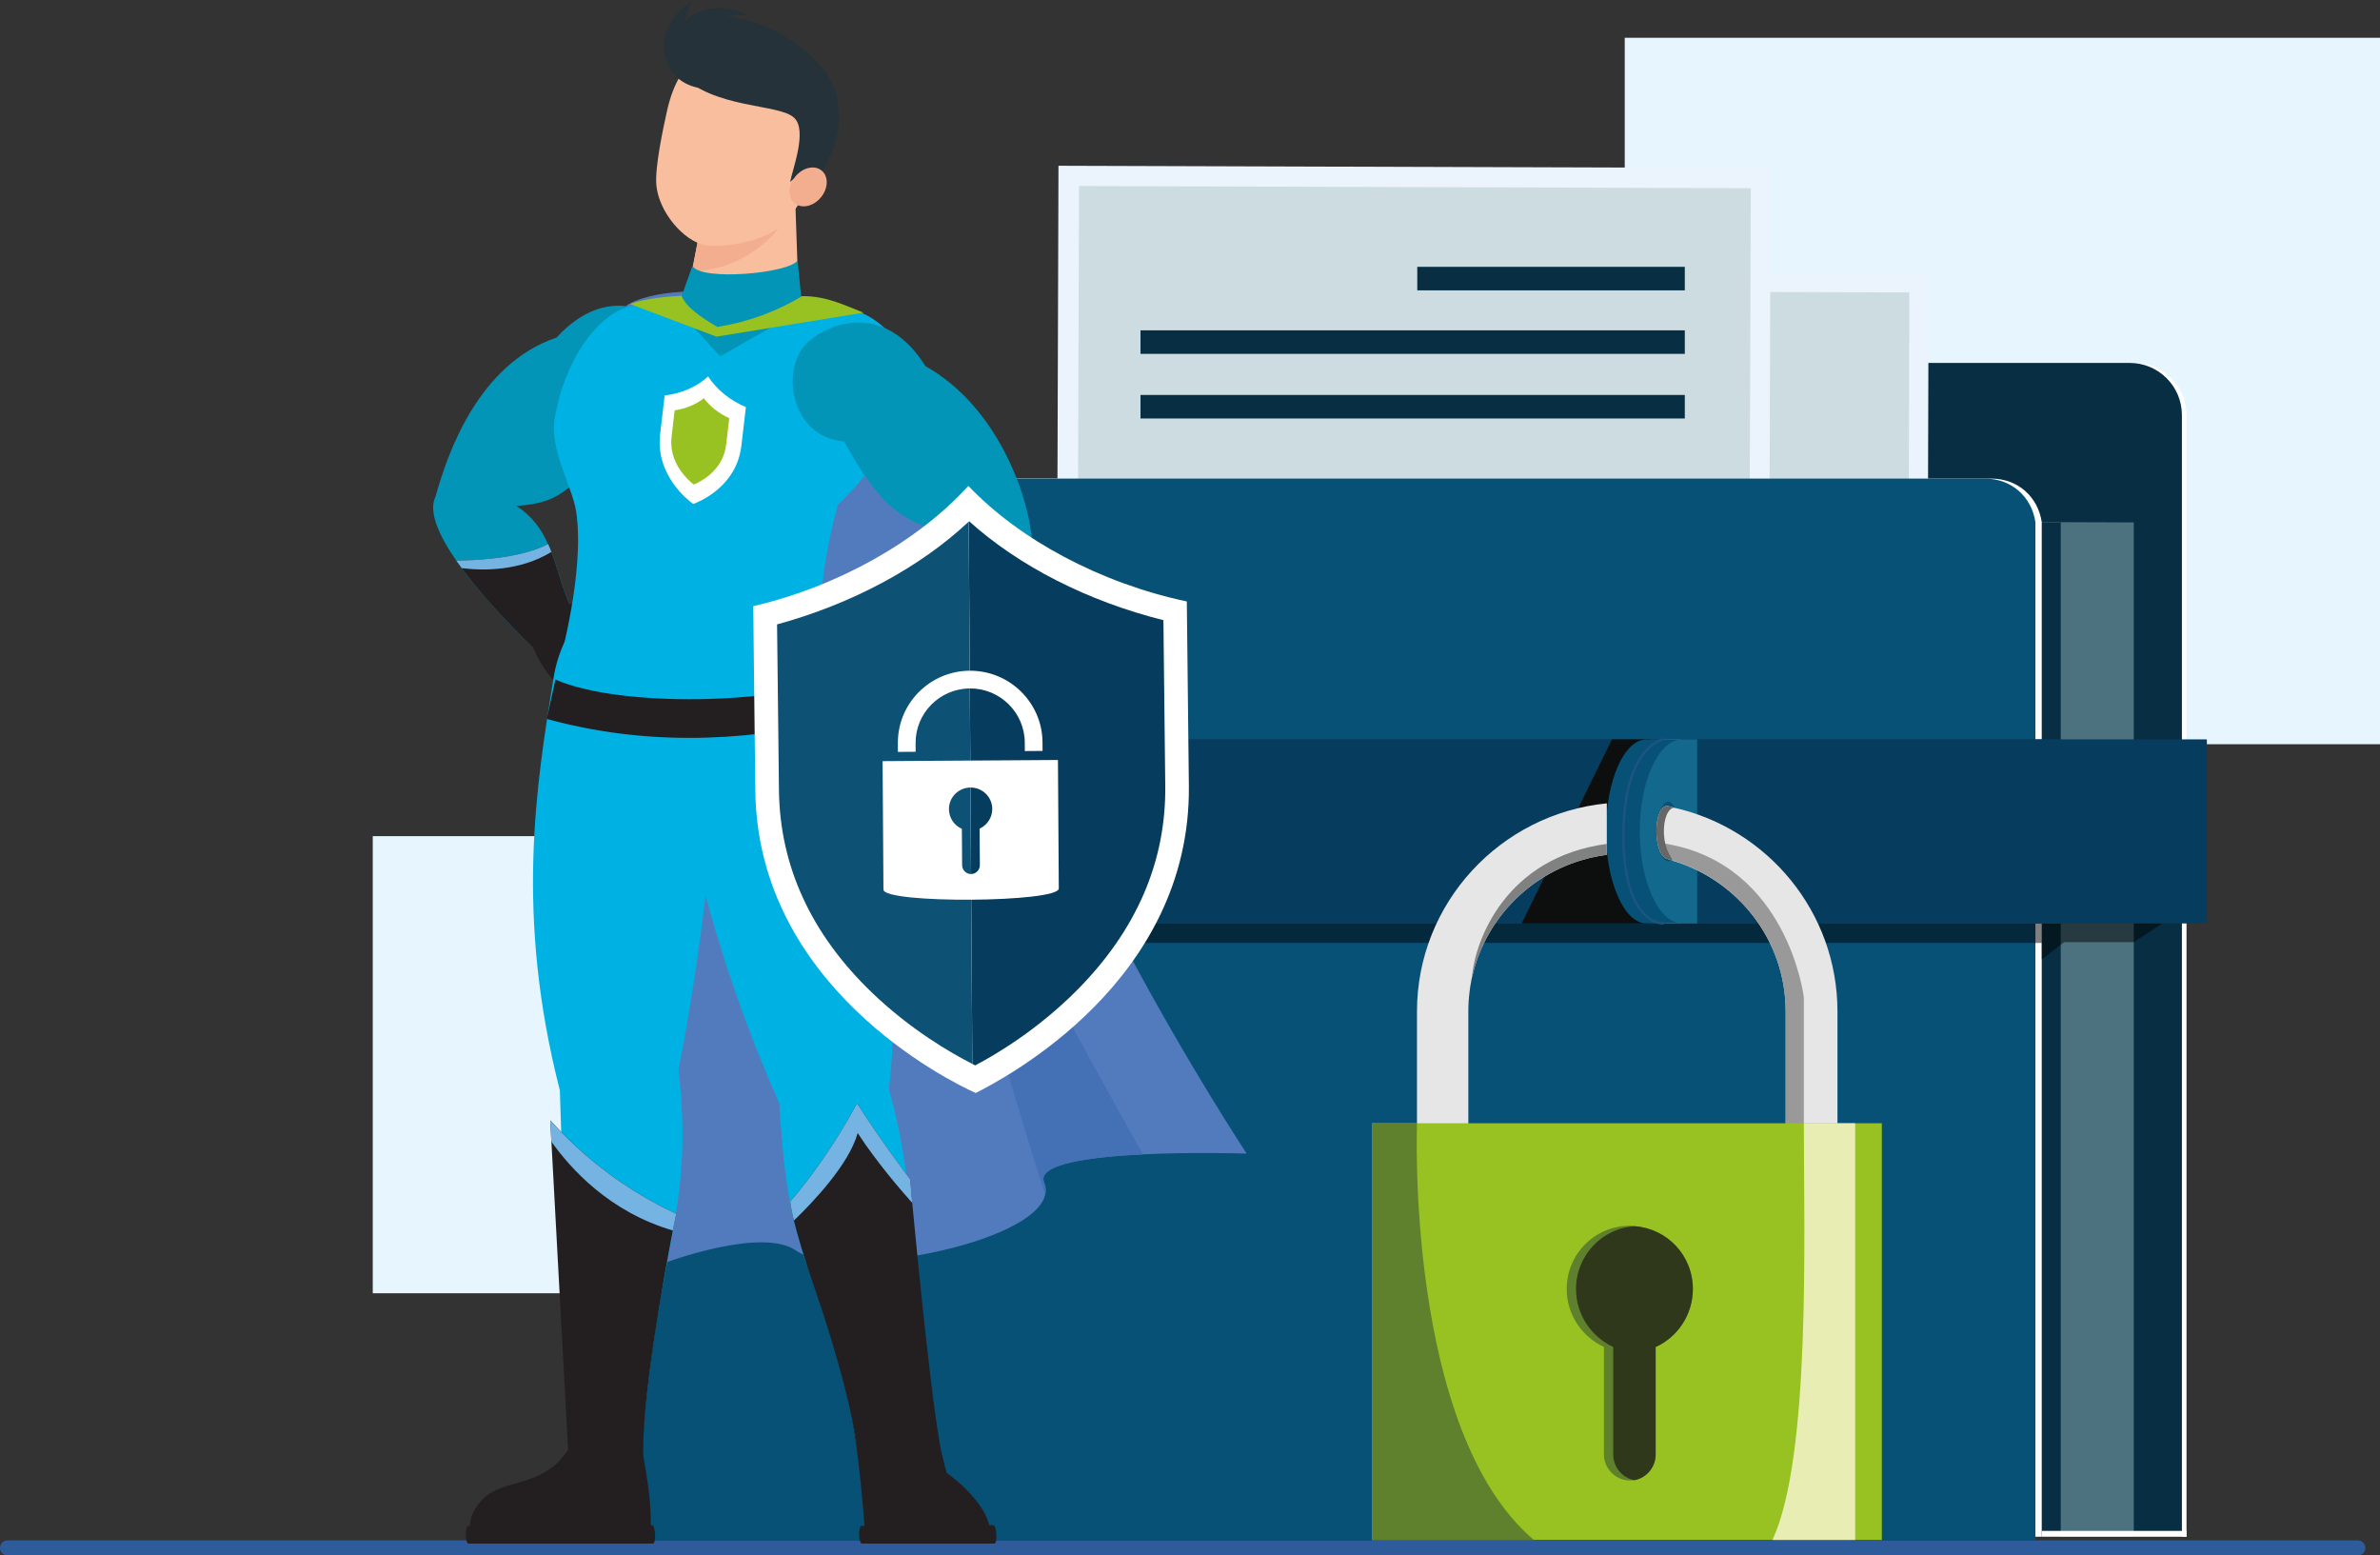 <?xml version="1.0" encoding="UTF-8"?>
<!-- Generator: Adobe Illustrator 26.3.1, SVG Export Plug-In . SVG Version: 6.00 Build 0)  -->
<svg xmlns="http://www.w3.org/2000/svg" xmlns:xlink="http://www.w3.org/1999/xlink" version="1.1" id="Layer_1" x="0px" y="0px" viewBox="0 0 556.63 363.7" style="enable-background:new 0 0 556.63 363.7;" xml:space="preserve">
<rect x="0" y="0" width="556.63" height="363.7" fill="#333333" stroke="none"/>
<style type="text/css">
	.st0{fill:#2E5C9B;}
	.st1{fill:#E6F5FE;}
	.st2{fill:#FFFFFF;}
	.st3{fill:#072E42;}
	.st4{fill:#4C7280;}
	.st5{fill:#EBF3FC;}
	.st6{fill:#CDDCE0;}
	.st7{fill:#E4EEFA;}
	.st8{fill:#085176;}
	.st9{opacity:0.5;fill:#020203;}
	.st10{fill:#063C5D;}
	.st11{fill:#0D0E0E;}
	.st12{fill:#4C9CD6;}
	.st13{fill:#12698D;}
	.st14{fill:#1C5482;}
	.st15{fill:#E7E6E6;}
	.st16{fill:#9A9999;}
	.st17{fill:#808181;}
	.st18{fill:#676767;}
	.st19{fill:#97C221;}
	.st20{fill:#5F802C;}
	.st21{fill:#2F381B;}
	.st22{fill:#E8EDB3;}
	.st23{fill:#527BBD;}
	.st24{fill:#4470B6;}
	.st25{fill:#0395B7;}
	.st26{fill:#231F20;}
	.st27{fill:#75B3E2;}
	.st28{fill:#00B2E3;}
	.st29{fill:#F9BE9D;}
	.st30{fill:#F2AE8F;}
	.st31{fill:#263239;}
	.st32{fill:#DDF0F6;}
	.st33{fill:#0D5175;}
</style>
<g>
	<path class="st0" d="M551.45,363.7H1.76c-0.97,0-1.76-0.79-1.76-1.76c0-0.97,0.79-1.76,1.76-1.76h549.69   c0.97,0,1.76,0.79,1.76,1.76C553.21,362.91,552.42,363.7,551.45,363.7z"></path>
	
		<rect x="379.98" y="8.83" transform="matrix(-1 -1.224647e-16 1.224647e-16 -1 936.612 182.843)" class="st1" width="176.64" height="165.18"></rect>
	
		<rect x="87.18" y="195.5" transform="matrix(-1 -1.224647e-16 1.224647e-16 -1 293.3 497.89)" class="st1" width="118.94" height="106.88"></rect>
	<g>
		<path class="st2" d="M357.13,111.9V97.06c0-6.74,5.46-12.2,12.2-12.2h129.85c6.74,0,12.2,5.46,12.2,12.2v262.25H175.48V111.9    H357.13z"></path>
		<path class="st3" d="M356.05,111.9V97.06c0-6.74,5.46-12.2,12.2-12.2H498.1c6.74,0,12.2,5.46,12.2,12.2v262.25H174.41V111.9    H356.05z"></path>
		<polygon class="st4" points="499.04,122.15 499.04,359.31 187.89,359.31 187.89,120.98   "></polygon>
		<polygon class="st3" points="481.96,122.15 481.96,359.31 170.81,359.31 170.81,120.98   "></polygon>
		<path class="st2" d="M158.26,111.9h307.4c6.31,0,10.96,4.27,11.86,10.17v237.24H142.03l0-231.22    C141.95,119.57,149.64,111.9,158.26,111.9z"></path>
		<g>
			<g>
				
					<rect x="271.21" y="63.68" transform="matrix(-1 -2.800579e-03 2.800579e-03 -1 721.714 264.907)" class="st5" width="179.66" height="136.54"></rect>
				
					<rect x="275.9" y="68.13" transform="matrix(-1 -2.800559e-03 2.800559e-03 -1 721.907 262.802)" class="st6" width="170.47" height="125.52"></rect>
				<polygon class="st7" points="431.83,183.78 322.28,183.47 382.18,126.01     "></polygon>
				<polygon class="st7" points="382.01,183.64 289.97,183.38 339.91,135.89     "></polygon>
				<circle class="st7" cx="347.96" cy="113.23" r="12.69"></circle>
			</g>
		</g>
		<g>
			<g>
				
					<rect x="247.32" y="39.03" transform="matrix(-1 -3.204691e-03 3.204691e-03 -1 660.845 223.964)" class="st5" width="166.56" height="144.85"></rect>
				
					<rect x="252.15" y="43.76" transform="matrix(-1 -3.223749e-03 3.223749e-03 -1 661.042 221.738)" class="st6" width="157.1" height="133.16"></rect>
			</g>
			<g>
				<g>
					<rect x="331.47" y="62.39" class="st3" width="62.57" height="5.5"></rect>
					<rect x="266.74" y="77.24" class="st3" width="127.3" height="5.5"></rect>
					<rect x="266.74" y="92.35" class="st3" width="127.3" height="5.5"></rect>
				</g>
			</g>
		</g>
		<path class="st8" d="M156.78,111.9h307.4c6.31,0,10.96,4.27,11.86,10.17v238.09H140.55l0-232.07    C140.47,119.57,148.16,111.9,156.78,111.9z"></path>
		
			<rect x="477.52" y="357.94" transform="matrix(-1 -1.224647e-16 1.224647e-16 -1 988.899 717.253)" class="st2" width="33.85" height="1.36"></rect>
		<polygon class="st9" points="511.38,212.24 499.04,220.29 482.75,220.29 477.52,224.31 477.52,220.49 142.03,220.49     142.03,212.24   "></polygon>
		<g>
			<g>
				
					<rect x="135.2" y="172.88" transform="matrix(-1 -1.224647e-16 1.224647e-16 -1 651.336 388.801)" class="st10" width="380.95" height="43.04"></rect>
				
					<rect x="135.2" y="172.88" transform="matrix(-1 -1.224647e-16 1.224647e-16 -1 617.043 388.801)" class="st10" width="346.65" height="43.04"></rect>
			</g>
		</g>
		<g>
			<polygon class="st11" points="386.01,172.88 386.01,215.91 355.89,215.91 377.01,172.88    "></polygon>
			<g>
				<g>
					<path class="st8" d="M375.6,194.35c0,5.95,1.04,11.34,2.79,15.22c1.71,3.97,4.08,6.33,6.7,6.33h8v-43.01h-8       C379.85,172.89,375.6,182.54,375.6,194.35z M383.18,201.44c-1.5-0.47-2.66-3.4-2.66-7.09c0-3.59,1.17-6.52,2.66-7       c1.5,0.47,2.66,3.4,2.66,7C385.84,198.04,384.68,200.97,383.18,201.44z"></path>
					<g>
						<path class="st12" d="M379.68,194.35c0,5.95,1.09,11.34,2.92,15.22c1.79,3.97,4.27,6.33,7.01,6.33h3.48v-43.01h-3.48        C384.12,172.89,379.68,182.54,379.68,194.35z M383.51,194.35c0-3.59,2.26-6.52,3.83-7c1.57,0.47,2.79,3.4,2.79,7        c0,3.69-1.22,6.62-2.79,7.09C385.78,200.97,383.51,198.04,383.51,194.35z"></path>
					</g>
				</g>
				<g>
					<path class="st8" d="M379.44,194.35c0,5.95,1.04,11.34,2.79,15.22c1.71,3.97,4.08,6.33,6.7,6.33h8v-43.01h-8       C383.68,172.89,379.44,182.54,379.44,194.35z M387.01,201.44c-1.5-0.47-2.66-3.4-2.66-7.09c0-3.59,1.17-6.52,2.66-7       c1.5,0.47,2.66,3.4,2.66,7C389.68,198.04,388.51,200.97,387.01,201.44z"></path>
					<g>
						<g>
							<path class="st13" d="M383.51,194.35c0,5.95,1.09,11.34,2.92,15.22c1.79,3.97,4.27,6.33,7.01,6.33h3.48v-43.01h-3.48         C387.95,172.89,383.51,182.54,383.51,194.35z M387.34,194.35c0-3.59,1.22-6.52,2.79-7c1.57,0.47,2.79,3.4,2.79,7         c0,3.69-1.22,6.62-2.79,7.09C388.56,200.97,387.34,198.04,387.34,194.35z"></path>
						</g>
					</g>
					<path class="st14" d="M388.89,216.19c-0.34,0-2.29-0.09-4.35-2.07c-2.34-2.25-5.13-7.32-5.13-18.73       c0-10.87,2.54-16.47,4.68-19.25c2.35-3.06,4.69-3.5,4.79-3.51c0.15-0.03,0.3,0.08,0.32,0.23c0.03,0.15-0.08,0.3-0.23,0.32l0,0       c-0.02,0-2.26,0.43-4.48,3.35c-2.06,2.72-4.52,8.19-4.52,18.86c0,11.19,2.68,16.13,4.93,18.31c2.05,1.98,4,1.94,4.01,1.93       c0.16-0.01,0.28,0.12,0.29,0.27c0.01,0.15-0.11,0.28-0.27,0.29C388.93,216.19,388.91,216.19,388.89,216.19z"></path>
				</g>
			</g>
			<g>
				<path class="st15" d="M390.13,200.87c0.38,0.09,0.66,0.19,1.04,0.28c-0.09,0.09-0.09,0.09,0,0.09      c15.22,4.54,26.47,18.53,26.47,35.26v35.93h12.1v-35.93c0-23.25-16.35-42.73-38.19-47.64c-0.47-0.19-0.95-0.28-1.42-0.38      C386.63,187.73,386.34,200.3,390.13,200.87z"></path>
				<path class="st15" d="M375.8,187.84v12.03c-15.6,2.01-28.19,13.58-31.54,28.7c-0.1,0.38-0.19,0.66-0.19,0.94      c-0.19,0.85-0.28,1.61-0.38,2.46c-0.19,1.51-0.28,3.03-0.28,4.54v35.93h-12.01v-35.93C331.41,211.1,350.94,190.28,375.8,187.84z      "></path>
				<path class="st16" d="M389.85,197.32c28.37,4.98,32.03,35.87,32.03,35.87v39.26h-4.26v-35.93c0-17.09-11.71-31.37-27.48-35.62      c-1.21-0.39-1.96-3.92-1.96-3.92S388.93,197.14,389.85,197.32z"></path>
				<path class="st17" d="M375.8,197.32v2.56c-15.6,2.01-28.19,13.58-31.54,28.7C344.94,219.75,352.26,200.46,375.8,197.32z"></path>
				<path class="st18" d="M390.13,200.87c0.38,0.09,0.66,0.19,1.04,0.28c-0.28-0.76-1.82-2.47-2.01-6.07      c-0.19-3.69,1.06-6.18,2.39-6.22c-0.47-0.19-0.95-0.28-1.42-0.38C386.63,187.73,386.34,200.3,390.13,200.87z"></path>
			</g>
			<g>
				<rect x="320.91" y="262.64" class="st19" width="119.21" height="97.44"></rect>
				<g>
					<path class="st20" d="M382.31,286.71c-0.38-0.1-0.76-0.1-1.14-0.1c-8.13,0-14.75,6.58-14.75,14.79c0,6.01,3.59,11.16,8.7,13.55       v25.1c0,3.34,2.74,6.11,6.05,6.11c0.28,0,0.66,0,0.95-0.1h0.28c2.74-0.57,4.82-3.05,4.82-6.01v-25.1       c5.1-2.29,8.7-7.54,8.7-13.55C395.92,293.58,389.97,287.29,382.31,286.71z"></path>
					<path class="st21" d="M382.31,286.71c-7.66,0.48-13.71,6.87-13.71,14.7c0,6.01,3.59,11.16,8.7,13.55v25.1       c0,2.96,2.08,5.44,4.82,6.01h0.28c2.74-0.57,4.82-3.05,4.82-6.01v-25.1c5.1-2.29,8.7-7.54,8.7-13.55       C395.92,293.58,389.97,287.29,382.31,286.71z"></path>
				</g>
				<path class="st20" d="M358.74,360.08h-37.83v-97.44h10.49C331.41,262.64,328.62,334.54,358.74,360.08z"></path>
				<path class="st22" d="M414.53,360.08c9.03-19.33,7.35-71.3,7.35-97.44h12.01v97.44H414.53z"></path>
			</g>
		</g>
	</g>
	<g>
		<g>
			<path class="st23" d="M291.57,269.73c0,0-12.23-0.4-24.28,0.18c-12.52,0.61-24.86,2.27-23.1,6.58c0.4,0.97,0.47,1.91,0.25,2.84     c-2.52,11.55-48.17,20.18-58.24,13.09c-7.52-5.29-28.24,1.51-36.73,5.18c-16.17-108.23-16.62-218.86-2.3-226.56     c14.32-7.66,54,2.05,54,2.05s20.11,5.32,28.31,60.33C237.72,188.4,291.57,269.73,291.57,269.73z"></path>
			<path class="st24" d="M244.2,276.5c0.4,0.97,0.47,1.91,0.25,2.84c-12.37-37.74-41.51-145.55-30.94-116.16     c10.14,28.35,41.98,85.76,53.78,106.73C254.77,270.53,242.43,272.18,244.2,276.5z"></path>
			<g>
				<g>
					<g>
						<path class="st25" d="M145.68,99.67c-11.76,14.39-13.92,17.88-24.93,18.63c3.71,2.34,5.9,5.5,7.41,8.92h0.04        c3.24,7.09,3.71,15.36,9.35,20l-6.76,6.66l-1.73,1.73c0,0-0.25-0.22-0.68-0.61c-2.95-2.73-14.68-13.78-21.66-23.92        c-4.1-5.9-6.58-11.48-4.86-14.96c2.81-10.14,10-30.97,28.31-37.2c12.02-13.06,23.78-6.04,27.95-0.61        C163.7,85.57,158.09,101.11,145.68,99.67z"></path>
						<path class="st26" d="M137.55,147.23l-6.76,6.66l-2.41,1.12c-2.77-2.59-13.35-12.52-20.4-22.16        c-0.43-0.58-0.86-1.19-1.26-1.76c3.49-0.04,14.71-0.32,21.44-3.85h0.04c0.29,0.61,0.54,1.22,0.76,1.83        C131.54,135.68,132.37,142.98,137.55,147.23z"></path>
						<path class="st27" d="M128.95,129.06c-7.45,4.53-15.97,4.39-20.97,3.78c-0.43-0.58-0.86-1.19-1.26-1.76        c3.49-0.04,14.71-0.32,21.44-3.85h0.04C128.49,127.84,128.74,128.45,128.95,129.06z"></path>
					</g>
					<path class="st26" d="M132.48,141.08c0,0,7.71,0.72,10.04,2.74c1.95,1.69,0.76,3.81,0.76,3.81c4.15,2.33,0,11.38-7.24,13.61       c-7.24,2.23-11.98-11.41-11.98-11.41S125.16,141.57,132.48,141.08z"></path>
				</g>
				<g>
					<g>
						<path class="st26" d="M229.7,360.57h-26.14c-0.54-0.31-0.94-0.65-1.17-1.05c-1.35-19.44-3.28-28.8-3.28-28.8l18.21-0.74        l4.12,14.46C227.53,348.6,234.8,357.55,229.7,360.57z"></path>
						<path class="st26" d="M201.58,360.92h30.99c0.79,0,0.52-4.31-0.26-4.31l-30.81,0.17        C200.69,356.78,200.77,360.92,201.58,360.92z"></path>
					</g>
					<path class="st28" d="M190.78,153.51c4.23,11.38,22.23,63.52,17.09,101.06c7.07,24.96,4.85,46.11,11.22,82.57l-18.55,0.98       c-7.54-44.48-15.84-35.99-18.24-80.05c-15.29-34.54-23.22-67.26-27.28-100.95C151.06,131.71,182.24,118.38,190.78,153.51z"></path>
					<g>
						<path class="st26" d="M200.73,340.01c0,0-1.39-13.24-10.12-38.53c-2.71-7.77-4.18-12.91-4.94-16.08        c-0.76-3.2-0.86-4.43-0.86-4.43c4.6-5.32,10.44-13.35,15.63-22.99c5.68,8.89,12.43,17.77,12.43,17.77s0.17,2.09,0.48,5.5        c1.37,14.32,5.05,52.16,7.27,60.18C223.36,351.38,206.11,357.02,200.73,340.01z"></path>
						<path class="st27" d="M213.35,281.26c-2.96-3.31-8.3-9.53-12.76-16.33c-2.02,7.34-10.52,16.23-14.92,20.47        c-0.76-3.2-0.86-4.43-0.86-4.43c4.6-5.32,10.44-13.35,15.63-22.99c5.68,8.89,12.43,17.77,12.43,17.77        S213.04,277.85,213.35,281.26z"></path>
					</g>
				</g>
				<g>
					<path class="st28" d="M168.84,158.33C167.53,207.9,158.69,250,158.69,250c3.74,33.82-4.77,40.12-8.61,88.5l-16.77-0.22       c-0.04-19.64-1.18-43.96-2.37-83.33c-10.56-41.15-5.47-71.46-1.54-96.06C133.6,130.96,171.52,121.71,168.84,158.33z"></path>
					<path class="st26" d="M150.08,338.51c1.5,8.01,2.57,14.26,1.94,21.51l-40.61,0.79c0,0-4.02-3.92,1.03-9.79       c5.05-5.87,14.65-2.47,20.87-12.74L150.08,338.51z"></path>
					<path class="st26" d="M109.57,360.92h43.15c0.79,0,0.58-4.31-0.21-4.31l-42.96,0.17C108.73,356.78,108.76,360.92,109.57,360.92       z"></path>
					<g>
						<path class="st26" d="M158.15,283.82c0,0-0.29,1.44-0.79,3.89c-2.04,10.68-7.52,40.51-6.88,53.92        c-7.62,9.1-17.53-1.01-17.53-1.01l-3.99-73.71l-0.27-4.96C139.43,273.89,150.6,280.26,158.15,283.82z"></path>
						<path class="st27" d="M158.15,283.82c0,0-0.29,1.44-0.79,3.89c-14.81-4.32-23.93-14.46-28.41-20.79l-0.27-4.96        C139.43,273.89,150.6,280.26,158.15,283.82z"></path>
					</g>
				</g>
				<path class="st28" d="M130.65,155.99c0,8.57,60.87,6.09,60.87-2.48c-0.2-14.14,1.75-25.78,4.41-35.4      c18.25-17.88,17.16-31.76,12.54-39.29c-7.97-12.98-48.26-12.25-62.76-6.67c-5.76,2.22-13.49,11.24-15.97,25.64      c-1.27,7.4,4.18,16.02,5.04,22C136.77,133.63,131.06,154,130.65,155.99z"></path>
				<path class="st29" d="M168.6,78.04c3-2.39,14.98-6.07,18.17-8.68l-0.72-20.8l-11.78-1.15c-3.42,0.28-6.83,1.1-9.77,2.26      l-2.65,13.69l-0.59,2.97C159.93,69.27,162.57,72.79,168.6,78.04z"></path>
				<path class="st30" d="M182.09,53.27c-1.85,2.84-9.58,10.13-20.24,10.1l2.29-11.85L182.09,53.27z"></path>
				<g>
					<g>
						<path class="st29" d="M156.01,25.88c-0.92,4.1-2.83,13.09-2.52,17.24c0.47,6.31,6.36,13.3,11.5,14.22        c5.95,0.61,13.96-1.16,18.32-4.91c2.42-2.84,7.11-9.57,9.27-15.47c4.5-12.3-4.19-23.08-15.21-25.57        C166.35,8.9,158.89,13.1,156.01,25.88z"></path>
						<path class="st31" d="M188.9,45.08c2.3-4.05-0.76-5.69-4.1-2.54c0.57-3.05,4.05-12,0.97-14.96        c-3.48-3.44-18.81-1.94-27.04-10.53c0,0,6.14-13.45,26.28-5.51C207.74,23.6,188.9,45.08,188.9,45.08z"></path>
						
							<ellipse transform="matrix(0.639 -0.769 0.769 0.639 34.631 161.157)" class="st30" cx="189.03" cy="43.68" rx="4.96" ry="3.86"></ellipse>
					</g>
				</g>
				<path class="st25" d="M161.94,62.18c2.01,3.6,22.72,1.73,24.59-1.29l1.15,11.51l-19.27,10.93l-10.07-11.07L161.94,62.18z"></path>
				<path class="st31" d="M195.97,23.99c-0.57-10.07-20.06-24.28-34.04-19.01c-9.43,3.56-7.22,13.57,0.99,15.46      C170.16,22.12,190.22,13.44,195.97,23.99z"></path>
				<path class="st31" d="M160.19,5.02c0,0,0.41-2.87,1.96-5.02c-10.94,7.17-5.5,15.74-5.37,16.1      c4.34-13.17,14.69-12.57,18.37-12.52C165.7-0.87,160.28,4.62,160.19,5.02z"></path>
				<path class="st26" d="M129.89,158.9c15.88,6.85,52.57,5.34,63.53,0.09l2.8,9.29c-23.85,5.62-46.68,5.78-68.34-0.18L129.89,158.9      z"></path>
				<g>
					<g>
						<g>
							<path class="st25" d="M236.16,137.12c-10.5,11.26-32.66,24.1-32.66,24.1l-6.8-9.78c7.05-3.89,10.94-13.96,17.66-20.86         c2.3-2.37,4.93-4.35,8.09-5.65c-10.72-2.77-16.12-5.43-25.04-21.73c-12.48-0.86-15.18-17.19-8.38-23.27         c5.11-4.57,17.99-9.35,27.41,5.68c16.84,9.46,24.03,30.11,24.93,40.61C242.2,129.2,239.93,133.05,236.16,137.12z"></path>
						</g>
					</g>
					<path class="st26" d="M202.79,146.31c0,0-7.71-0.71-10.37,0.86c-2.23,1.31-1.44,3.61-1.44,3.61c-4.5,1.53-2.08,11.18,4.63,14.7       c6.71,3.52,13.87-9.02,13.87-9.02S209.9,148.13,202.79,146.31z"></path>
					<path class="st26" d="M236.16,137.12c-0.65,0.68-1.33,1.4-2.05,2.09c-11.08,10.72-30.61,22.02-30.61,22.02l-6.8-9.78       c6.08-3.35,9.78-11.26,15-17.81c0.83-1.08,1.73-2.09,2.66-3.06C216.98,132.12,224.82,136.25,236.16,137.12z"></path>
					<path class="st27" d="M236.16,137.12c-0.65,0.68-1.33,1.4-2.05,2.09c-9.5-0.47-18.42-3.88-22.41-5.58       c0.83-1.08,1.73-2.09,2.66-3.06C216.98,132.12,224.82,136.25,236.16,137.12z"></path>
				</g>
				<g>
					<g>
						<g>
							<g>
								<path class="st32" d="M174.47,95.17L174.47,95.17c0-0.04,0.01-0.05,0.01-0.05C174.47,95.12,174.47,95.17,174.47,95.17z"></path>
								<path class="st32" d="M174.47,95.17L174.47,95.17c0-0.04,0.01-0.05,0.01-0.05C174.47,95.12,174.47,95.17,174.47,95.17z"></path>
								<path class="st32" d="M155.45,92.44c0,0,0.01-0.05,0.01-0.05C155.46,92.39,155.45,92.41,155.45,92.44L155.45,92.44z"></path>
								<path class="st32" d="M155.45,92.44c0,0,0.01-0.05,0.01-0.05C155.46,92.39,155.45,92.41,155.45,92.44L155.45,92.44z"></path>
								<path class="st2" d="M165.62,88.02c1.89,2.98,5.16,5.67,8.83,7.16c-0.03,0.28-0.22,1.84-1.06,9.05          c-1.13,9.61-9.89,13.09-11.25,13.62c-1.15-0.82-8.88-6.73-7.75-16.34c0.85-7.2,1.03-8.77,1.06-9.05          C159.35,92.05,163.1,90.36,165.62,88.02z"></path>
							</g>
						</g>
						<path class="st19" d="M164.62,93.12c-0.01,0-0.01,0.01-0.02,0.01c-1.83,1.44-4.24,2.44-6.81,2.82l-0.72,6.14        c-0.33,2.81,0.38,5.5,2.12,7.98c1.09,1.56,2.3,2.62,2.97,3.15c0.03,0.02,0.06,0.05,0.09,0.07c0.74-0.3,2.22-0.99,3.7-2.25        c2.25-1.91,3.56-4.3,3.89-7.11l0.72-6.14C168.16,96.7,166.06,95.04,164.62,93.12z"></path>
					</g>
				</g>
			</g>
			<path class="st19" d="M159.41,69.17c1.03,2.65,4.48,4.99,8.36,7.27c7.89-1.29,13.95-3.74,19.87-7.2     c5.83-0.03,10.02,2.22,14.33,3.87l-34.41,5.6l-20.21-7.63C150.05,70.1,153.9,69.44,159.41,69.17z"></path>
		</g>
		<g>
			<g>
				<g>
					<g>
						<path class="st32" d="M277.63,140.58L277.63,140.58c0-0.17,0-0.24,0-0.26C277.63,140.35,277.63,140.58,277.63,140.58z"></path>
						<path class="st32" d="M277.63,140.58L277.63,140.58c0-0.17,0-0.24,0-0.26C277.63,140.35,277.63,140.58,277.63,140.58z"></path>
						<path class="st32" d="M176.11,141.7c0,0,0-0.23,0-0.26C176.11,141.45,176.11,141.53,176.11,141.7L176.11,141.7z"></path>
						<path class="st32" d="M176.11,141.7c0,0,0-0.23,0-0.26C176.11,141.45,176.11,141.53,176.11,141.7L176.11,141.7z"></path>
						<path class="st2" d="M226.48,113.61c11.91,12.54,30.86,22.75,51.09,27.02c0.01,1.34,0.1,8.78,0.48,43.08        c0.51,45.75-43.08,68.39-49.85,71.86c-6.6-2.97-51.04-25-51.55-70.75c-0.38-34.29-0.46-41.73-0.48-43.08        C196.3,137.03,214.85,126.41,226.48,113.61z"></path>
					</g>
				</g>
				<g>
					<path class="st10" d="M226.66,121.88c11.65,10.5,27.76,18.71,45.44,23.13l0.43,38.76c0.2,17.74-6.78,33.83-20.72,47.83       c-9.16,9.2-18.83,14.93-23.73,17.51c-0.21-0.11-0.45-0.22-0.67-0.34l-0.84-126.79C226.59,121.94,226.62,121.91,226.66,121.88z"></path>
					<path class="st33" d="M226.56,121.97l0.84,126.79c-5.14-2.62-14.47-8.03-23.44-16.64c-14.26-13.69-21.58-29.62-21.78-47.36       L181.74,146C199.27,141.21,215.15,132.68,226.56,121.97z"></path>
				</g>
			</g>
			<g>
				<path class="st2" d="M206.42,177.97l0.2,30.03c0.02,3.34,41.04,3.07,41.01-0.27l-0.2-30.03L206.42,177.97z M221.94,189.21      c-0.02-2.79,2.23-5.05,5.02-5.07c2.8-0.02,5.09,2.21,5.11,5c0.01,2.04-1.21,3.81-2.96,4.61l0.06,8.53      c0.01,1.13-0.91,2.08-2.07,2.09c-1.14,0.01-2.07-0.93-2.08-2.06l-0.06-8.51C223.18,193.02,221.95,191.26,221.94,189.21z"></path>
				<path class="st2" d="M210,175.81l4.15-0.03l-0.01-2.02c-0.05-7.01,5.64-12.74,12.68-12.79c7.04-0.05,12.8,5.62,12.85,12.62      l0.01,2.02l4.15-0.03l-0.01-2.02c-0.06-9.28-7.7-16.79-17.03-16.73c-9.33,0.06-16.86,7.66-16.8,16.95L210,175.81z"></path>
			</g>
		</g>
	</g>
</g>
<g>
</g>
<g>
</g>
<g>
</g>
<g>
</g>
<g>
</g>
<g>
</g>
</svg>
